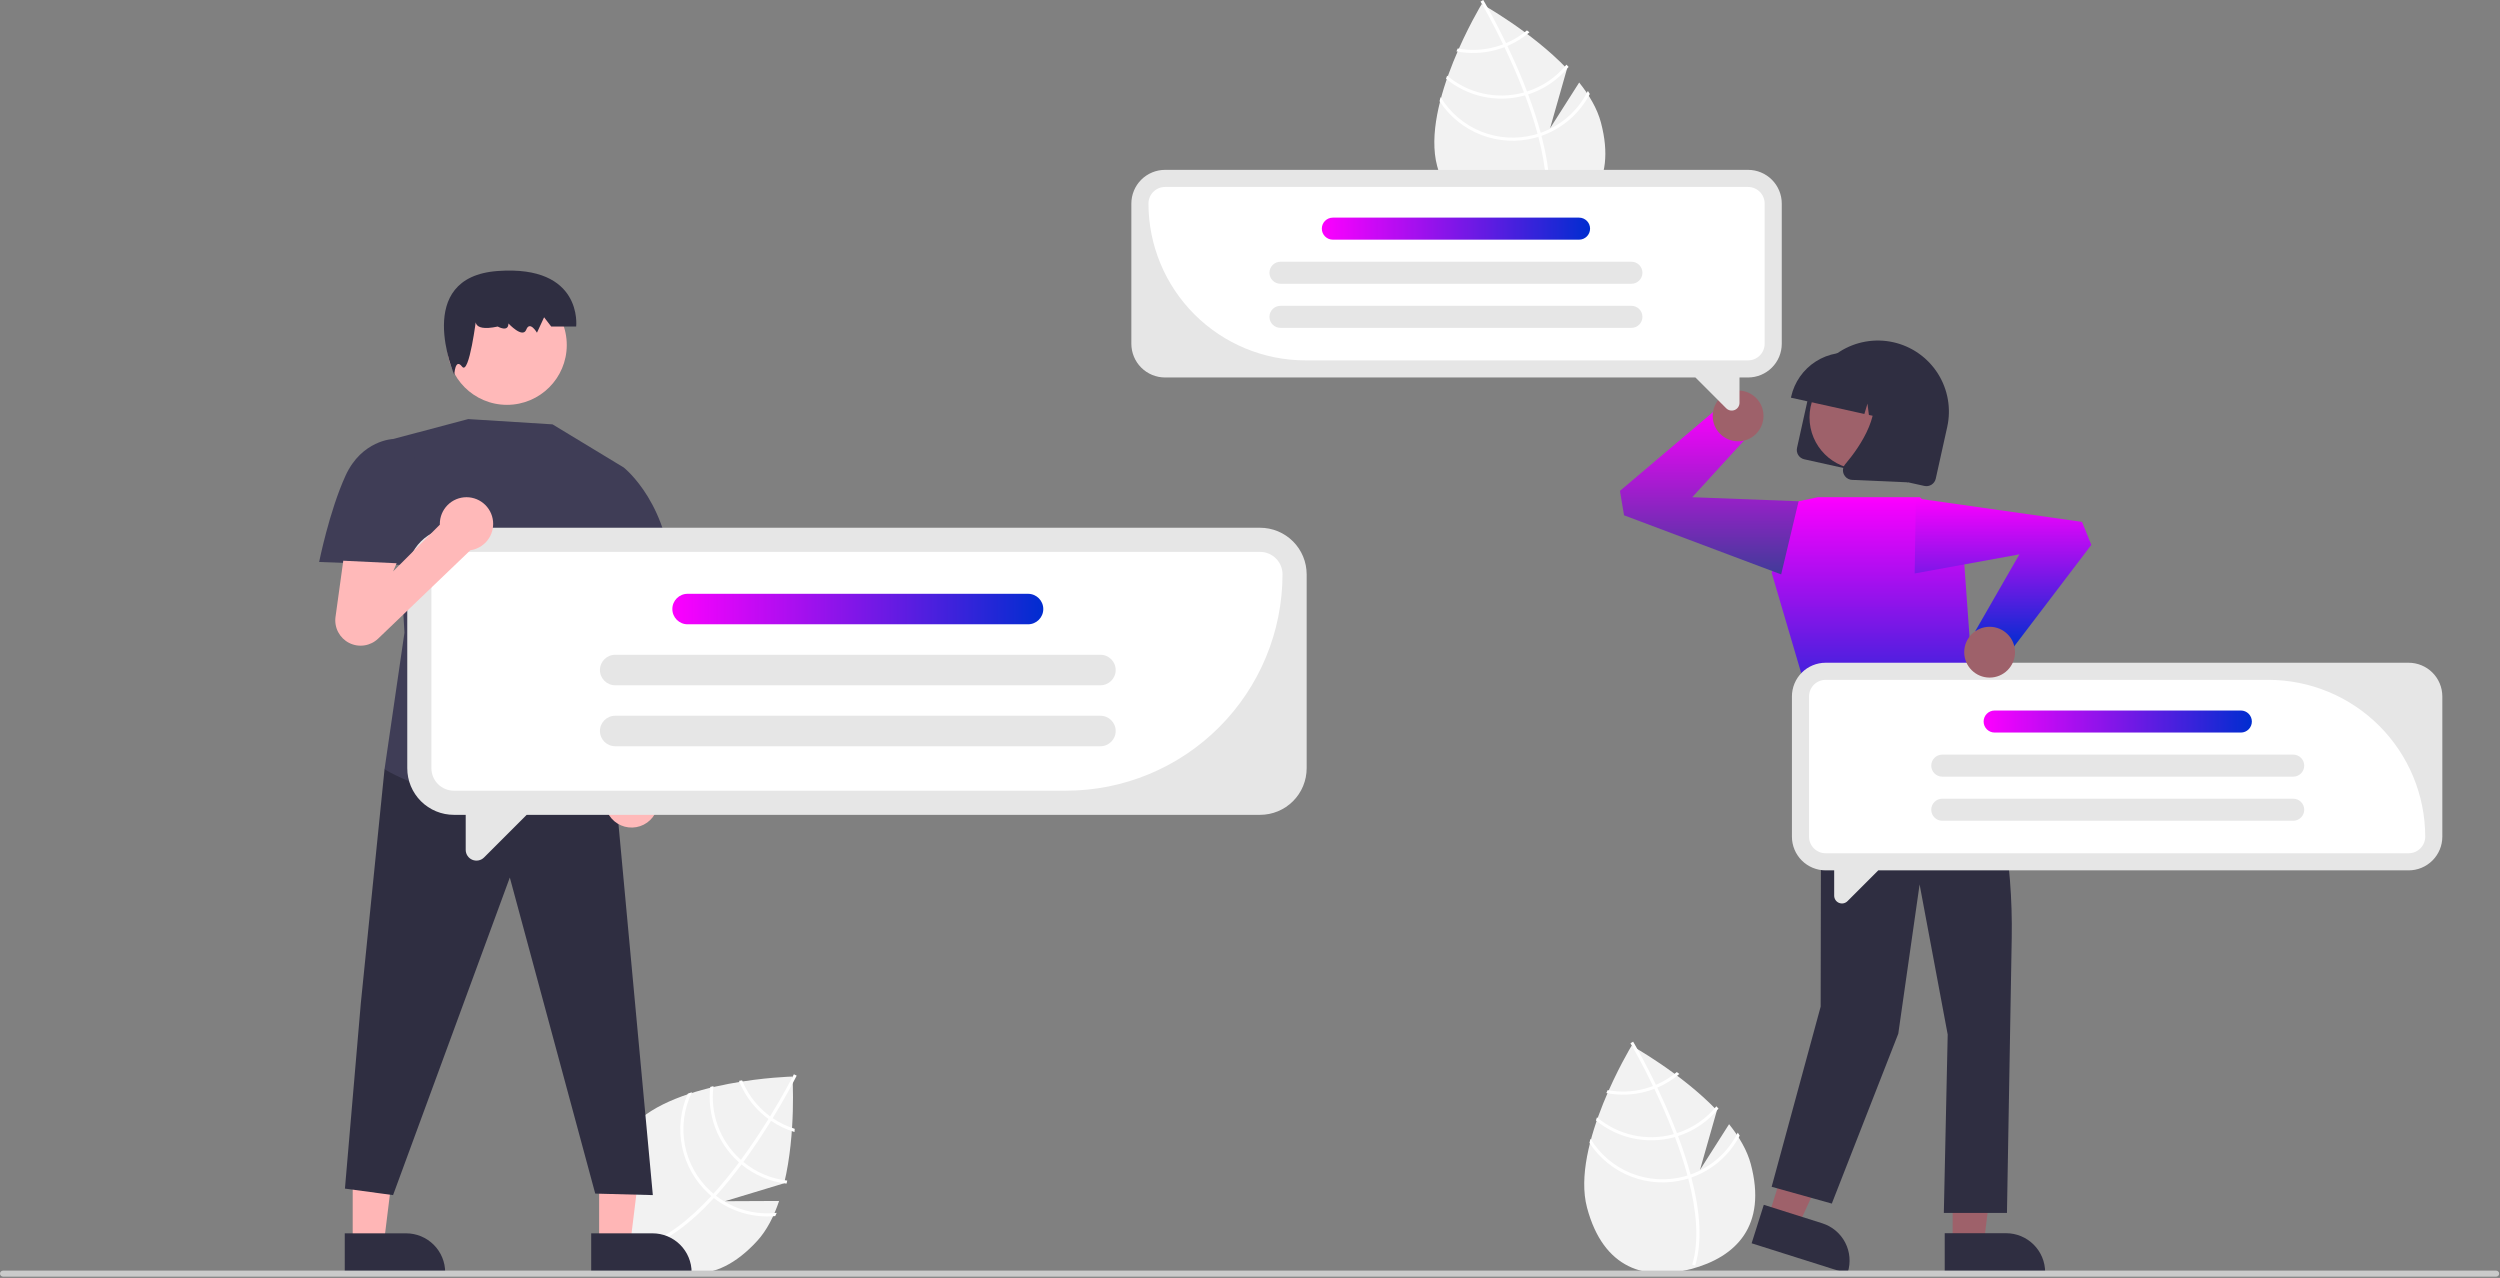 <svg width="984" height="503" viewBox="0 0 984 503" fill="none" xmlns="http://www.w3.org/2000/svg">
<rect x="0" y="0" width="984" height="503" fill="#808080" stroke="none"/>
<g clip-path="url(#clip0_897_2744)">
<path d="M680.563 442.479L669.112 460.483L675.782 437.045C661.698 422.35 642.202 411.6 642.202 411.6C642.202 411.6 618.194 451.056 624.656 475.327C631.117 499.598 647.802 504.231 665.601 499.492C683.399 494.754 695.572 482.438 689.11 458.167C687.672 452.765 684.548 447.462 680.563 442.479Z" fill="#F2F2F2"/>
<path d="M665.412 462.278L665.73 463.474C669.361 477.399 669.905 488.874 667.337 497.739C667.302 497.869 667.259 497.994 667.224 498.124L666.625 497.947L666.051 497.77C668.96 488.161 667.662 476.019 664.498 463.872C664.4 463.48 664.3 463.081 664.189 462.686C662.804 457.556 661.107 452.446 659.26 447.534C659.121 447.152 658.974 446.766 658.827 446.381C656.356 439.91 653.655 433.817 651.154 428.566C650.979 428.194 650.798 427.823 650.618 427.459C646.347 418.588 642.727 412.302 641.913 410.914C641.817 410.743 641.761 410.651 641.749 410.628L642.269 410.319L642.273 410.311L642.799 410C642.811 410.022 643.002 410.333 643.335 410.917C644.593 413.093 647.934 419.021 651.787 426.989C651.959 427.349 652.14 427.72 652.315 428.092C654.35 432.351 656.507 437.142 658.558 442.228C659.076 443.505 659.571 444.768 660.043 446.019C660.196 446.403 660.343 446.789 660.483 447.17C662.48 452.48 664.123 457.516 665.412 462.278Z" fill="white"/>
<path d="M651.786 426.989C651.404 427.148 651.015 427.309 650.618 427.459C649.538 427.869 648.439 428.223 647.323 428.52C642.57 429.792 637.593 429.982 632.757 429.075C632.592 429.455 632.426 429.835 632.257 430.222C637.357 431.224 642.618 431.047 647.638 429.705C648.829 429.387 650.003 429.007 651.153 428.566C651.545 428.417 651.934 428.257 652.315 428.092C655.465 426.75 658.393 424.938 660.999 422.716C660.658 422.458 660.324 422.205 659.998 421.956C657.523 424.029 654.756 425.725 651.786 426.989Z" fill="white"/>
<path d="M660.043 446.019C659.641 446.151 659.235 446.272 658.827 446.381C658.704 446.42 658.574 446.454 658.449 446.487C653.297 447.859 647.89 447.965 642.689 446.795C637.488 445.625 632.646 443.215 628.577 439.771C628.434 440.183 628.29 440.595 628.153 441.012C632.36 444.474 637.331 446.884 642.654 448.042C647.977 449.2 653.5 449.073 658.765 447.672C658.93 447.628 659.096 447.584 659.26 447.534C659.673 447.417 660.079 447.297 660.483 447.17C666.72 445.163 672.247 441.401 676.403 436.336C676.121 436.037 675.838 435.738 675.55 435.44C671.52 440.4 666.131 444.077 660.043 446.019Z" fill="white"/>
<path d="M665.412 462.278C665.006 462.424 664.598 462.558 664.188 462.686C663.749 462.822 663.308 462.952 662.864 463.07C655.939 464.905 648.606 464.448 641.963 461.767C635.32 459.085 629.724 454.325 626.013 448.197C625.874 448.747 625.734 449.292 625.607 449.84C629.56 455.887 635.318 460.534 642.062 463.122C648.807 465.709 656.196 466.106 663.179 464.255C663.623 464.137 664.066 464.012 664.498 463.872C664.915 463.748 665.323 463.614 665.73 463.474C673.93 460.59 680.726 454.697 684.744 446.99C684.503 446.584 684.246 446.19 683.987 445.79C680.175 453.492 673.512 459.406 665.412 462.278Z" fill="white"/>
<path d="M621.563 32.479L610.112 50.483L616.782 27.046C602.698 12.35 583.202 1.6 583.202 1.6C583.202 1.6 559.194 41.056 565.656 65.327C572.117 89.598 588.802 94.231 606.601 89.492C624.399 84.754 636.572 72.438 630.11 48.167C628.672 42.765 625.548 37.462 621.563 32.479Z" fill="#F2F2F2"/>
<path d="M606.412 52.278L606.73 53.474C610.361 67.399 610.905 78.874 608.337 87.739C608.302 87.869 608.259 87.994 608.224 88.124L607.625 87.947L607.051 87.77C609.96 78.161 608.662 66.019 605.498 53.872C605.4 53.48 605.3 53.081 605.189 52.686C603.804 47.556 602.107 42.446 600.26 37.534C600.121 37.152 599.974 36.766 599.827 36.381C597.356 29.91 594.655 23.817 592.154 18.566C591.979 18.194 591.798 17.823 591.618 17.459C587.347 8.588 583.727 2.302 582.913 0.914C582.817 0.743 582.761 0.651 582.749 0.629L583.269 0.319L583.273 0.311L583.799 0C583.811 0.022 584.002 0.333 584.335 0.917C585.593 3.093 588.934 9.021 592.787 16.989C592.959 17.349 593.14 17.72 593.315 18.092C595.35 22.351 597.507 27.142 599.558 32.228C600.076 33.505 600.571 34.768 601.043 36.019C601.196 36.403 601.343 36.789 601.483 37.17C603.48 42.48 605.123 47.516 606.412 52.278Z" fill="white"/>
<path d="M592.786 16.989C592.404 17.148 592.015 17.309 591.618 17.459C590.538 17.869 589.439 18.223 588.323 18.52C583.57 19.792 578.593 19.982 573.757 19.075C573.592 19.455 573.426 19.835 573.257 20.223C578.357 21.224 583.618 21.047 588.638 19.705C589.829 19.387 591.003 19.007 592.153 18.566C592.545 18.417 592.934 18.257 593.315 18.092C596.465 16.75 599.393 14.938 601.999 12.716C601.658 12.458 601.324 12.205 600.998 11.956C598.523 14.029 595.756 15.725 592.786 16.989Z" fill="white"/>
<path d="M601.043 36.019C600.641 36.151 600.235 36.272 599.827 36.381C599.704 36.42 599.574 36.454 599.449 36.487C594.297 37.859 588.89 37.965 583.689 36.795C578.488 35.626 573.646 33.215 569.577 29.77C569.434 30.183 569.29 30.596 569.153 31.012C573.36 34.474 578.331 36.884 583.654 38.042C588.977 39.2 594.5 39.073 599.765 37.672C599.93 37.628 600.096 37.584 600.26 37.534C600.673 37.417 601.079 37.297 601.483 37.17C607.72 35.163 613.247 31.401 617.403 26.336C617.121 26.037 616.838 25.738 616.55 25.44C612.52 30.4 607.131 34.077 601.043 36.019Z" fill="white"/>
<path d="M606.412 52.278C606.006 52.424 605.598 52.558 605.188 52.686C604.749 52.822 604.308 52.952 603.864 53.07C596.939 54.905 589.606 54.448 582.963 51.767C576.32 49.085 570.724 44.325 567.013 38.197C566.874 38.748 566.734 39.292 566.607 39.84C570.56 45.887 576.318 50.534 583.062 53.122C589.807 55.709 597.196 56.106 604.179 54.255C604.623 54.136 605.066 54.012 605.498 53.872C605.915 53.748 606.323 53.614 606.73 53.474C614.93 50.59 621.726 44.697 625.744 36.99C625.503 36.584 625.246 36.19 624.987 35.79C621.175 43.492 614.512 49.406 606.412 52.278Z" fill="white"/>
<path d="M306.657 472.7L285.32 472.797L308.645 465.741C313.396 445.949 311.902 423.735 311.902 423.735C311.902 423.735 265.73 424.863 248.803 443.418C231.876 461.973 236.996 478.515 250.603 490.928C264.21 503.342 281.151 506.926 298.078 488.371C301.846 484.241 304.619 478.746 306.657 472.7Z" fill="#F2F2F2"/>
<path d="M281.811 470.654L280.976 471.569C271.223 482.15 261.863 488.81 253.017 491.441C252.888 491.481 252.76 491.513 252.631 491.554L252.456 490.955L252.295 490.376C261.952 487.63 271.466 479.974 279.975 470.747C280.253 470.452 280.534 470.153 280.806 469.846C284.374 465.908 287.756 461.718 290.891 457.509C291.136 457.186 291.381 456.853 291.626 456.521C295.735 450.944 299.401 445.379 302.467 440.436C302.685 440.088 302.899 439.735 303.109 439.387C308.264 430.999 311.595 424.556 312.323 423.121C312.415 422.948 312.463 422.85 312.475 422.828L313.016 423.098L313.025 423.098L313.571 423.372C313.559 423.394 313.401 423.723 313.09 424.318C311.938 426.553 308.757 432.569 304.136 440.117C303.926 440.456 303.712 440.809 303.494 441.157C301.01 445.171 298.145 449.576 294.975 454.051C294.18 455.176 293.385 456.276 292.588 457.349C292.348 457.685 292.103 458.018 291.857 458.341C288.469 462.891 285.121 466.996 281.811 470.654Z" fill="white"/>
<path d="M304.136 440.117C303.796 439.881 303.451 439.641 303.109 439.387C302.181 438.701 301.289 437.967 300.436 437.189C296.797 433.878 293.947 429.792 292.096 425.233C291.687 425.3 291.278 425.366 290.86 425.433C292.774 430.265 295.766 434.596 299.61 438.094C300.52 438.925 301.474 439.706 302.467 440.436C302.804 440.685 303.149 440.925 303.494 441.157C306.326 443.082 309.433 444.566 312.711 445.558C312.743 445.132 312.776 444.714 312.809 444.304C309.728 443.343 306.805 441.932 304.136 440.117Z" fill="white"/>
<path d="M292.589 457.349C292.26 457.082 291.939 456.806 291.627 456.521C291.527 456.439 291.428 456.348 291.333 456.261C287.394 452.668 284.383 448.176 282.555 443.168C280.728 438.16 280.139 432.784 280.838 427.499C280.413 427.6 279.988 427.702 279.564 427.813C278.925 433.223 279.584 438.708 281.487 443.813C283.39 448.917 286.482 453.495 290.507 457.167C290.633 457.283 290.76 457.398 290.891 457.509C291.212 457.794 291.533 458.07 291.858 458.341C296.918 462.504 303.07 465.121 309.578 465.88C309.677 465.48 309.776 465.081 309.87 464.678C303.519 463.968 297.513 461.421 292.589 457.349Z" fill="white"/>
<path d="M281.811 470.654C281.469 470.392 281.136 470.121 280.806 469.845C280.454 469.549 280.106 469.248 279.767 468.939C274.48 464.104 270.901 457.688 269.566 450.649C268.232 443.611 269.212 436.33 272.362 429.896C271.824 430.076 271.29 430.253 270.76 430.442C267.81 437.036 267.012 444.392 268.48 451.466C269.949 458.539 273.609 464.97 278.941 469.844C279.28 470.154 279.624 470.459 279.976 470.747C280.305 471.031 280.639 471.302 280.976 471.568C287.835 476.908 296.466 479.441 305.123 478.656C305.333 478.234 305.526 477.804 305.723 477.37C297.182 478.326 288.605 475.917 281.811 470.654Z" fill="white"/>
<path d="M235.821 489.442L248.081 489.441L253.913 442.153L235.819 442.154L235.821 489.442Z" fill="#FFB6B6"/>
<path d="M232.694 485.439L256.838 485.438H256.839C260.92 485.438 264.833 487.059 267.718 489.945C270.604 492.83 272.225 496.744 272.225 500.824V501.324L232.695 501.326L232.694 485.439Z" fill="#2F2E41"/>
<path d="M138.821 489.442L151.081 489.441L156.913 442.153L138.819 442.154L138.821 489.442Z" fill="#FFB6B6"/>
<path d="M135.694 485.439L159.838 485.438H159.839C163.92 485.438 167.833 487.059 170.718 489.945C173.604 492.83 175.225 496.744 175.225 500.824V501.324L135.695 501.326L135.694 485.439Z" fill="#2F2E41"/>
<path d="M159.613 295.2L151.35 302.805L142.037 394.681L135.768 467.838L154.713 470.393L200.665 345.394L234.288 469.8L256.956 470.393L241.911 308L159.613 295.2Z" fill="#2F2E41"/>
<path d="M199.544 159.346C212.543 159.346 223.08 148.808 223.08 135.81C223.08 122.811 212.543 112.273 199.544 112.273C186.545 112.273 176.008 122.811 176.008 135.81C176.008 148.808 186.545 159.346 199.544 159.346Z" fill="#FFB9B9"/>
<path d="M187.499 124.881C187.499 124.881 184.693 130.953 195.917 128.524C195.917 128.524 200.126 130.953 200.126 127.31C200.126 127.31 205.738 133.382 207.141 129.739C208.544 126.095 211.35 130.953 211.35 130.953L214.156 124.881L216.962 128.525H226.783C226.783 128.525 229.589 104.234 195.917 106.663C162.245 109.092 178.81 147.578 178.81 147.578C178.81 147.578 179.081 140.669 181.887 144.313C184.693 147.957 187.499 124.881 187.499 124.881Z" fill="#2F2E41"/>
<path d="M217.477 167.027L184.288 164.95L154.713 172.795L159.196 249.008L151.351 302.805C151.351 302.805 194.395 329.117 243.254 308.409L238.613 296.2C238.613 296.2 238.454 277.515 234.534 273.858C230.613 270.2 230.926 240.042 230.926 240.042L245.496 184.003L217.477 167.027Z" fill="#3F3D56"/>
<path d="M162.613 175.2L154.713 172.795C154.713 172.795 142.409 173.206 136.011 187.203C129.613 201.2 125.613 221.2 125.613 221.2L166.247 222.669L162.613 175.2Z" fill="#3F3D56"/>
<path d="M256.929 308.806L255.613 226.2L238.058 228.834L241.936 307.097C240.34 308.407 239.165 310.158 238.558 312.132C237.951 314.106 237.939 316.214 238.524 318.195C239.108 320.175 240.263 321.94 241.844 323.268C243.425 324.596 245.362 325.429 247.414 325.663C249.465 325.896 251.54 325.521 253.379 324.582C255.219 323.644 256.741 322.185 257.756 320.387C258.771 318.589 259.234 316.531 259.087 314.472C258.939 312.412 258.189 310.442 256.929 308.806Z" fill="#FFB9B9"/>
<path d="M235.613 191.2L245.496 184.003C245.496 184.003 264.484 198.854 264.549 231.527L238.058 237.952L223.08 216.409L235.613 191.2Z" fill="#3F3D56"/>
<path d="M768.569 489.395L780.829 489.394L786.661 442.106L768.567 442.107L768.569 489.395Z" fill="#9E616A"/>
<path d="M765.442 485.392L789.586 485.391C793.667 485.391 797.581 487.012 800.466 489.897C803.352 492.783 804.973 496.696 804.973 500.777V501.277L765.443 501.278L765.442 485.392Z" fill="#2F2E41"/>
<path d="M696.005 478.969L707.694 482.667L727.517 439.34L710.266 433.883L696.005 478.969Z" fill="#9E616A"/>
<path d="M694.23 474.21L717.25 481.491C721.141 482.722 724.384 485.449 726.265 489.07C728.146 492.691 728.511 496.911 727.28 500.802L727.13 501.279L689.439 489.357L694.23 474.21Z" fill="#2F2E41"/>
<path d="M723.609 273.425L716.806 292.613L716.613 396.2L697.32 467.123L721.003 473.732L747.164 406.859L755.556 348.12L766.613 407.2L765.091 477.421H789.94L791.816 369.21C792.342 338.82 787.025 308.612 776.152 280.228L723.609 273.425Z" fill="#2F2E41"/>
<path d="M715.507 195.7H755.672L772.454 212.483L777.468 281.854L716.806 291.615L697.32 225.426L707.932 197.295L715.507 195.7Z" fill="url(#paint0_linear_897_2744)"/>
<path d="M701.063 226.088L639.223 202.821L637.613 193.203L676.613 160.203L689.594 169.939L666.066 195.7L707.932 197.295L701.063 226.088Z" fill="url(#paint1_linear_897_2744)"/>
<path d="M684.113 173.7C689.636 173.7 694.113 169.223 694.113 163.7C694.113 158.177 689.636 153.7 684.113 153.7C678.59 153.7 674.113 158.177 674.113 163.7C674.113 169.223 678.59 173.7 684.113 173.7Z" fill="#9E616A"/>
<path d="M707.305 176.298L711.824 155.922C713.435 148.686 717.854 142.387 724.108 138.407C730.362 134.427 737.94 133.093 745.177 134.698C752.414 136.303 758.718 140.716 762.704 146.966C766.689 153.217 768.03 160.794 766.432 168.032L761.913 188.408C761.696 189.381 761.103 190.227 760.263 190.762C759.423 191.297 758.405 191.477 757.432 191.263L710.159 180.779C709.187 180.562 708.341 179.969 707.806 179.129C707.271 178.289 707.091 177.271 707.305 176.298Z" fill="#2F2E41"/>
<path d="M732.73 184.789C744.054 184.789 753.234 175.608 753.234 164.284C753.234 152.96 744.054 143.779 732.73 143.779C721.405 143.779 712.225 152.96 712.225 164.284C712.225 175.608 721.405 184.789 732.73 184.789Z" fill="#9E616A"/>
<path d="M705.003 156.12C706.279 150.395 709.774 145.41 714.722 142.259C719.669 139.108 725.664 138.048 731.391 139.311L735.467 140.215C741.192 141.491 746.177 144.986 749.328 149.933C752.479 154.88 753.539 160.876 752.275 166.603L752.185 167.011L743.573 165.101L742.459 156.224L740.048 164.319L735.597 163.332L735.035 158.853L733.819 162.938L704.913 156.527L705.003 156.12Z" fill="#2F2E41"/>
<path d="M725.707 186.631C725.424 185.994 725.327 185.29 725.426 184.6C725.526 183.91 725.819 183.262 726.27 182.731C732.41 175.475 741.823 161.638 735.873 150.498L735.445 149.697L758.745 154.864L750.987 189.846L728.993 188.887C728.77 188.877 728.549 188.848 728.331 188.8C727.753 188.672 727.214 188.408 726.758 188.031C726.302 187.654 725.941 187.175 725.707 186.631Z" fill="#2F2E41"/>
<path d="M982.485 502.497H1.191C0.875 502.496 0.573 502.37 0.351 502.147C0.128 501.924 0.003 501.622 0.003 501.306C0.003 500.991 0.128 500.689 0.351 500.466C0.573 500.243 0.875 500.117 1.191 500.116H982.485C982.8 500.116 983.103 500.241 983.327 500.464C983.55 500.688 983.675 500.991 983.675 501.306C983.675 501.622 983.55 501.925 983.327 502.148C983.103 502.372 982.8 502.497 982.485 502.497Z" fill="#CACACA"/>
<path d="M495.959 207.721H178.644C176.236 207.721 173.85 208.195 171.625 209.117C169.399 210.039 167.377 211.39 165.674 213.093C163.971 214.796 162.62 216.818 161.698 219.044C160.776 221.269 160.302 223.654 160.302 226.063V302.378C160.302 304.787 160.776 307.172 161.698 309.398C162.62 311.623 163.971 313.645 165.674 315.348C167.377 317.052 169.399 318.403 171.625 319.324C173.85 320.246 176.236 320.721 178.644 320.721H183.302V334.508C183.302 335.345 183.55 336.163 184.015 336.858C184.479 337.554 185.14 338.096 185.913 338.416C186.686 338.737 187.537 338.82 188.357 338.657C189.178 338.494 189.931 338.091 190.523 337.499L207.302 320.721H495.959C498.368 320.721 500.753 320.246 502.979 319.324C505.204 318.403 507.226 317.052 508.929 315.348C510.633 313.645 511.984 311.623 512.906 309.398C513.827 307.172 514.302 304.787 514.302 302.378V226.063C514.302 223.654 513.827 221.269 512.906 219.044C511.984 216.818 510.633 214.796 508.929 213.093C507.226 211.39 505.204 210.039 502.979 209.117C500.753 208.195 498.368 207.721 495.959 207.721Z" fill="#E6E6E6"/>
<path d="M419.645 311.22H178.645C176.3 311.218 174.052 310.285 172.395 308.627C170.737 306.97 169.804 304.722 169.802 302.377V226.063C169.804 223.719 170.737 221.471 172.395 219.814C174.052 218.156 176.3 217.223 178.644 217.221H495.959C498.303 217.223 500.551 218.156 502.209 219.814C503.867 221.471 504.799 223.719 504.802 226.063C504.776 248.641 495.796 270.286 479.832 286.25C463.867 302.215 442.222 311.195 419.645 311.22Z" fill="white"/>
<path d="M404.635 233.721H270.635C267.321 233.721 264.635 236.407 264.635 239.721V239.721C264.635 243.034 267.321 245.721 270.635 245.721H404.635C407.948 245.721 410.635 243.034 410.635 239.721C410.635 236.407 407.948 233.721 404.635 233.721Z" fill="url(#paint2_linear_897_2744)"/>
<path d="M433.135 257.721H242.135C238.821 257.721 236.135 260.407 236.135 263.721V263.721C236.135 267.034 238.821 269.721 242.135 269.721H433.135C436.448 269.721 439.135 267.034 439.135 263.721C439.135 260.407 436.448 257.721 433.135 257.721Z" fill="#E6E6E6"/>
<path d="M433.135 281.721H242.135C238.821 281.721 236.135 284.407 236.135 287.721V287.721C236.135 291.034 238.821 293.721 242.135 293.721H433.135C436.448 293.721 439.135 291.034 439.135 287.721C439.135 284.407 436.448 281.721 433.135 281.721Z" fill="#E6E6E6"/>
<path d="M948.037 260.857H718.566C716.824 260.857 715.1 261.2 713.49 261.867C711.881 262.533 710.419 263.51 709.187 264.742C707.955 265.974 706.978 267.436 706.311 269.045C705.645 270.655 705.302 272.38 705.302 274.122V329.31C705.302 331.052 705.645 332.777 706.311 334.386C706.978 335.995 707.955 337.458 709.187 338.689C710.419 339.921 711.881 340.898 713.49 341.565C715.1 342.231 716.824 342.574 718.566 342.574H721.935V352.545C721.935 353.15 722.114 353.742 722.45 354.245C722.786 354.748 723.264 355.14 723.823 355.371C724.382 355.603 724.997 355.663 725.59 355.545C726.184 355.427 726.729 355.136 727.157 354.708L739.29 342.574H948.037C949.779 342.574 951.504 342.231 953.113 341.565C954.723 340.898 956.185 339.921 957.417 338.689C958.648 337.458 959.625 335.995 960.292 334.386C960.959 332.777 961.302 331.052 961.302 329.31V274.122C961.302 272.38 960.959 270.655 960.292 269.045C959.625 267.436 958.648 265.974 957.417 264.742C956.185 263.51 954.723 262.533 953.113 261.867C951.504 261.2 949.779 260.857 948.037 260.857Z" fill="#E6E6E6"/>
<path d="M948.037 335.843H718.566C716.834 335.841 715.174 335.152 713.949 333.928C712.724 332.703 712.035 331.042 712.033 329.31V274.122C712.035 272.389 712.724 270.729 713.949 269.504C715.174 268.279 716.834 267.59 718.566 267.588H892.85C909.213 267.607 924.902 274.116 936.473 285.687C948.043 297.258 954.552 312.946 954.57 329.31C954.568 331.042 953.879 332.703 952.655 333.928C951.43 335.152 949.769 335.841 948.037 335.843Z" fill="white"/>
<path d="M881.995 279.659H785.091C782.695 279.659 780.752 281.602 780.752 283.998C780.752 286.395 782.695 288.337 785.091 288.337H881.995C884.391 288.337 886.334 286.395 886.334 283.998C886.334 281.602 884.391 279.659 881.995 279.659Z" fill="url(#paint3_linear_897_2744)"/>
<path d="M902.605 297.015H764.481C762.084 297.015 760.142 298.958 760.142 301.354C760.142 303.75 762.084 305.693 764.481 305.693H902.605C905.001 305.693 906.944 303.75 906.944 301.354C906.944 298.958 905.001 297.015 902.605 297.015Z" fill="#E6E6E6"/>
<path d="M902.605 314.371H764.481C762.084 314.371 760.142 316.314 760.142 318.71C760.142 321.106 762.084 323.049 764.481 323.049H902.605C905.001 323.049 906.944 321.106 906.944 318.71C906.944 316.314 905.001 314.371 902.605 314.371Z" fill="#E6E6E6"/>
<path d="M458.566 66.857H688.037C689.779 66.857 691.504 67.2 693.113 67.867C694.723 68.533 696.185 69.51 697.417 70.742C698.648 71.974 699.625 73.436 700.292 75.045C700.959 76.655 701.302 78.38 701.302 80.122V135.31C701.302 137.052 700.959 138.777 700.292 140.386C699.625 141.995 698.648 143.458 697.417 144.689C696.185 145.921 694.723 146.898 693.113 147.565C691.504 148.231 689.779 148.574 688.037 148.574H684.669V158.545C684.669 159.15 684.49 159.742 684.153 160.245C683.817 160.748 683.339 161.14 682.781 161.371C682.222 161.603 681.606 161.663 681.013 161.545C680.42 161.427 679.875 161.136 679.447 160.708L667.313 148.574H458.566C456.824 148.574 455.1 148.231 453.49 147.565C451.881 146.898 450.419 145.921 449.187 144.689C447.955 143.458 446.978 141.995 446.311 140.386C445.645 138.777 445.302 137.052 445.302 135.31V80.122C445.302 78.38 445.645 76.655 446.311 75.045C446.978 73.436 447.955 71.974 449.187 70.742C450.419 69.51 451.881 68.533 453.49 67.867C455.1 67.2 456.824 66.857 458.566 66.857Z" fill="#E6E6E6"/>
<path d="M688.037 141.843H513.755C497.391 141.824 481.703 135.316 470.132 123.745C458.561 112.174 452.052 96.486 452.033 80.122C452.035 78.39 452.724 76.729 453.949 75.504C455.174 74.279 456.834 73.59 458.566 73.588H688.037C689.769 73.59 691.43 74.279 692.655 75.504C693.879 76.729 694.568 78.389 694.57 80.122V135.31C694.568 137.042 693.879 138.702 692.655 139.927C691.43 141.152 689.769 141.841 688.037 141.843Z" fill="white"/>
<path d="M524.609 94.337L621.513 94.337C623.909 94.337 625.852 92.395 625.852 89.998C625.852 87.602 623.909 85.659 621.513 85.659L524.609 85.659C522.212 85.659 520.27 87.602 520.27 89.998C520.27 92.395 522.212 94.337 524.609 94.337Z" fill="url(#paint4_linear_897_2744)"/>
<path d="M503.999 111.693L642.123 111.693C644.519 111.693 646.462 109.751 646.462 107.354C646.462 104.958 644.519 103.015 642.123 103.015L503.999 103.015C501.602 103.015 499.66 104.958 499.66 107.354C499.66 109.751 501.602 111.693 503.999 111.693Z" fill="#E6E6E6"/>
<path d="M503.999 129.049L642.123 129.049C644.519 129.049 646.462 127.107 646.462 124.71C646.462 122.314 644.519 120.371 642.123 120.371L503.999 120.371C501.602 120.371 499.66 122.314 499.66 124.71C499.66 127.107 501.602 129.049 503.999 129.049Z" fill="#E6E6E6"/>
<path d="M194.113 206.2C194.113 203.415 193.007 200.745 191.038 198.776C189.069 196.806 186.398 195.7 183.613 195.7C180.829 195.7 178.158 196.806 176.189 198.776C174.22 200.745 173.113 203.415 173.113 206.2C173.113 206.303 173.126 206.402 173.129 206.504L154.713 224.919L156.113 221.7L135.113 220.7L132.05 242.872C131.782 244.919 132.155 246.999 133.119 248.824C134.084 250.65 135.591 252.131 137.432 253.063C139.274 253.995 141.36 254.333 143.402 254.029C145.444 253.725 147.341 252.794 148.832 251.366L185.132 216.578C187.626 216.215 189.906 214.967 191.555 213.061C193.204 211.156 194.112 208.72 194.113 206.2Z" fill="#FFB9B9"/>
<path d="M754.074 196.12L819.488 205.421L823.145 214.461L792.231 255.134L777.448 248.445L794.828 218.194L753.613 225.718L754.074 196.12Z" fill="url(#paint5_linear_897_2744)"/>
<path d="M783.113 266.7C788.636 266.7 793.113 262.223 793.113 256.7C793.113 251.177 788.636 246.7 783.113 246.7C777.59 246.7 773.113 251.177 773.113 256.7C773.113 262.223 777.59 266.7 783.113 266.7Z" fill="#9E616A"/>
</g>
<defs>
<linearGradient id="paint0_linear_897_2744" x1="737.394" y1="195.7" x2="737.394" y2="291.615" gradientUnits="userSpaceOnUse">
<stop stop-color="#FD00FF"/>
<stop offset="1" stop-color="#002DD0"/>
</linearGradient>
<linearGradient id="paint1_linear_897_2744" x1="672.772" y1="160.203" x2="672.772" y2="226.088" gradientUnits="userSpaceOnUse">
<stop stop-color="#FD00FF"/>
<stop offset="1" stop-color="#413B99"/>
</linearGradient>
<linearGradient id="paint2_linear_897_2744" x1="264.635" y1="239.721" x2="410.635" y2="239.721" gradientUnits="userSpaceOnUse">
<stop stop-color="#FD00FF"/>
<stop offset="1" stop-color="#002DD0"/>
</linearGradient>
<linearGradient id="paint3_linear_897_2744" x1="780.752" y1="283.998" x2="886.334" y2="283.998" gradientUnits="userSpaceOnUse">
<stop stop-color="#FD00FF"/>
<stop offset="1" stop-color="#002DD0"/>
</linearGradient>
<linearGradient id="paint4_linear_897_2744" x1="520.27" y1="89.998" x2="625.852" y2="89.998" gradientUnits="userSpaceOnUse">
<stop stop-color="#FD00FF"/>
<stop offset="1" stop-color="#002DD0"/>
</linearGradient>
<linearGradient id="paint5_linear_897_2744" x1="788.379" y1="196.12" x2="788.379" y2="255.134" gradientUnits="userSpaceOnUse">
<stop stop-color="#FD00FF"/>
<stop offset="1" stop-color="#002DD0"/>
</linearGradient>
<clipPath id="clip0_897_2744">
<rect width="983.675" height="502.497" fill="white"/>
</clipPath>
</defs>
</svg>
